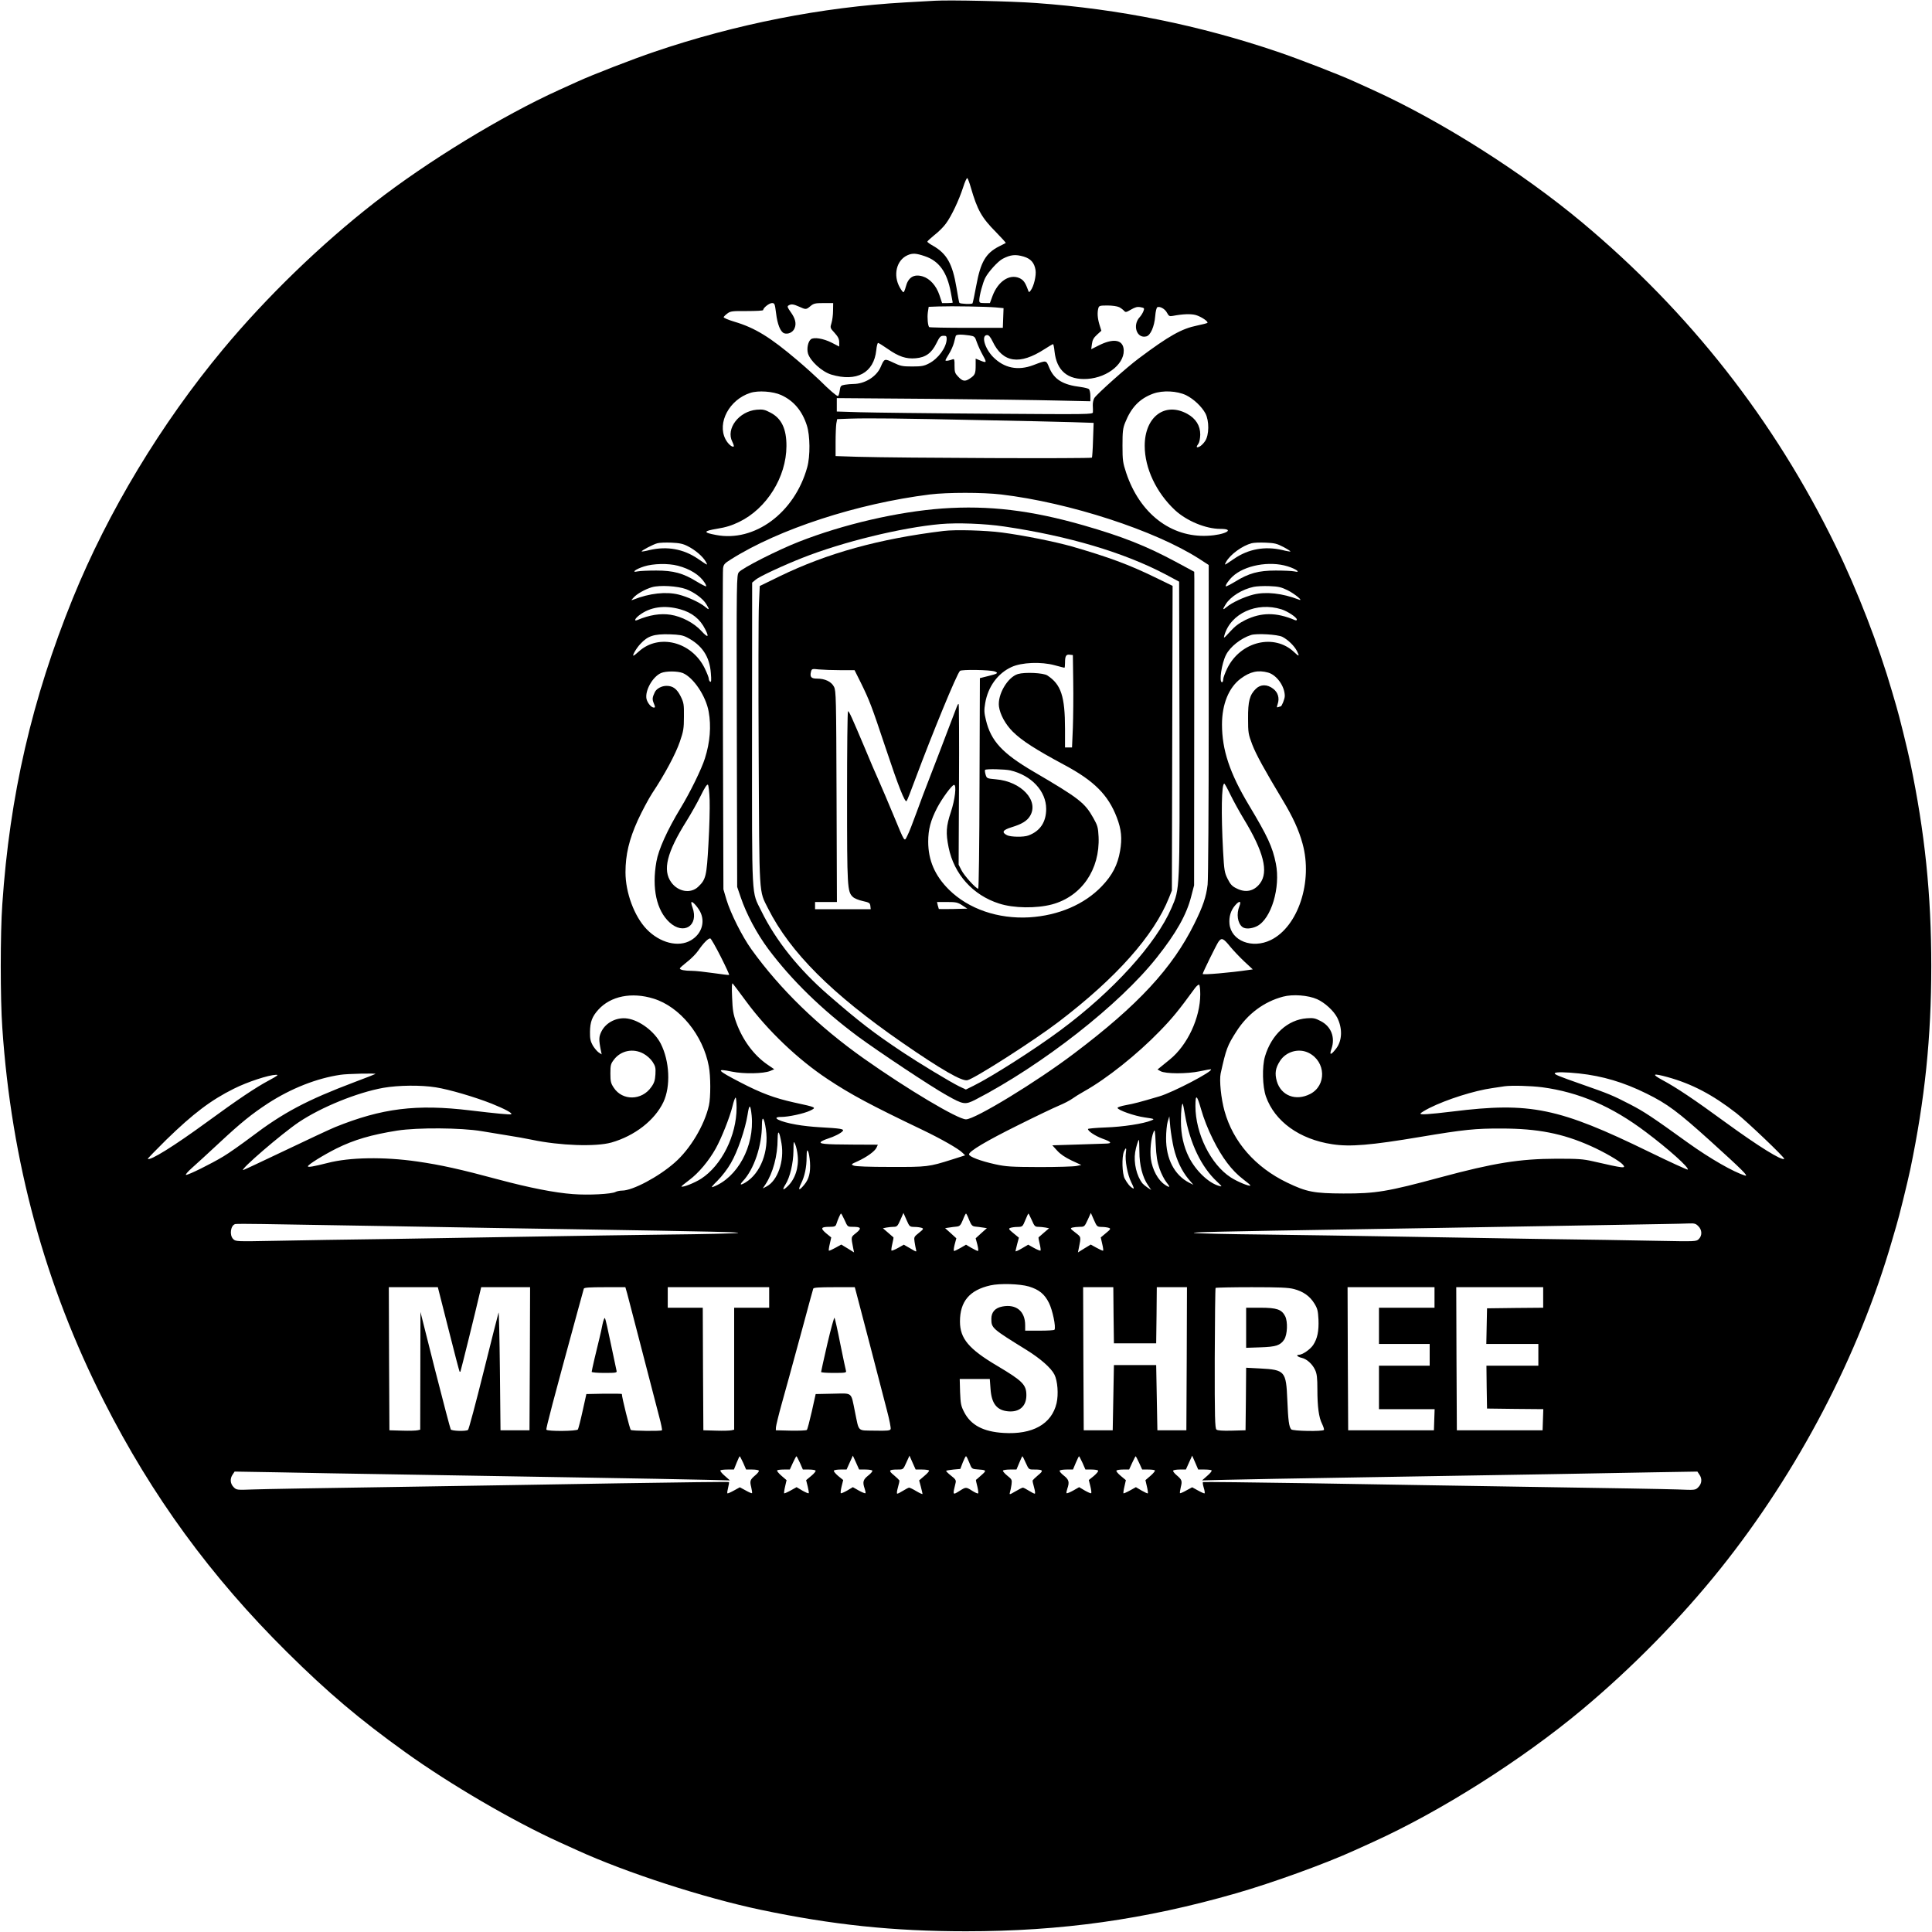<?xml version="1.0" standalone="no"?>
<!DOCTYPE svg PUBLIC "-//W3C//DTD SVG 20010904//EN"
 "http://www.w3.org/TR/2001/REC-SVG-20010904/DTD/svg10.dtd">
<svg version="1.0" xmlns="http://www.w3.org/2000/svg"
 width="1600pt" height="1600pt" viewBox="0 0 1600 1600"
 preserveAspectRatio="xMidYMid meet">

<g transform="translate(0,1600) scale(0.1,-0.1)"
fill="#000000" stroke="none">
<path d="M7745 15994 c-33 -2 -145 -8 -250 -14 -689 -39 -1402 -180 -2076
-409 -174 -59 -513 -190 -639 -248 -36 -16 -103 -47 -150 -68 -474 -215 -1094
-594 -1530 -934 -444 -346 -894 -782 -1255 -1216 -510 -613 -950 -1342 -1242
-2060 -338 -833 -523 -1633 -584 -2535 -17 -238 -17 -782 0 -1020 75 -1110
354 -2135 842 -3095 398 -785 885 -1452 1516 -2077 338 -335 598 -555 978
-828 373 -268 893 -571 1275 -745 47 -21 114 -52 150 -68 407 -186 1050 -394
1519 -493 595 -125 1099 -178 1701 -178 788 0 1480 97 2235 314 303 87 742
246 985 357 36 16 103 47 150 68 562 255 1231 679 1730 1095 415 346 820 759
1148 1169 643 804 1147 1768 1422 2721 12 41 28 95 35 120 21 68 91 352 115
465 121 581 174 1091 174 1685 0 594 -53 1104 -174 1685 -24 113 -94 397 -115
465 -7 25 -23 79 -35 120 -110 380 -288 842 -469 1211 -507 1040 -1210 1935
-2101 2679 -499 416 -1165 838 -1730 1095 -47 21 -114 52 -150 68 -126 58
-465 189 -639 248 -651 221 -1313 355 -2001 404 -200 15 -715 26 -835 19z
m295 -1547 c54 -186 89 -249 208 -369 47 -48 84 -89 81 -90 -2 -2 -26 -14 -54
-28 -111 -56 -154 -129 -190 -325 -14 -76 -28 -142 -31 -147 -6 -9 -101 -5
-109 4 -2 2 -13 59 -24 127 -33 197 -80 280 -193 345 -27 15 -48 30 -48 35 0
4 27 29 59 55 33 25 76 68 95 95 46 62 107 192 142 299 14 45 30 80 35 77 4
-3 18 -38 29 -78z m-380 -569 c116 -39 183 -131 214 -298 9 -45 16 -84 16 -86
0 -2 -20 -4 -44 -4 l-44 0 -22 66 c-26 78 -79 137 -139 155 -73 22 -120 -8
-140 -87 -6 -24 -15 -44 -19 -44 -5 0 -18 18 -30 39 -58 102 -28 226 63 267
42 19 72 17 145 -8z m818 -3 c59 -18 88 -51 98 -112 7 -44 -14 -134 -40 -168
-14 -19 -15 -19 -25 10 -22 59 -37 78 -71 93 -82 34 -175 -29 -220 -148 l-22
-60 -44 0 c-39 0 -44 3 -44 23 0 38 29 146 49 185 26 51 106 139 145 159 65
34 106 38 174 18z m-2051 -468 c11 -93 36 -155 67 -167 32 -11 73 8 86 41 17
39 7 81 -32 135 -27 38 -30 47 -18 54 22 14 40 12 89 -10 55 -25 57 -25 93 5
26 22 39 25 109 25 l79 0 -1 -62 c0 -35 -6 -81 -13 -103 -12 -39 -12 -41 26
-82 29 -32 38 -51 38 -78 l0 -35 -62 32 c-69 35 -149 48 -173 28 -23 -19 -35
-75 -24 -116 18 -63 115 -152 193 -176 211 -63 353 14 373 202 3 33 10 60 15
60 5 0 40 -22 79 -49 91 -64 153 -85 232 -78 83 7 132 43 172 124 26 53 34 62
58 62 23 1 27 -3 27 -26 -1 -69 -69 -163 -147 -203 -40 -21 -62 -25 -138 -25
-80 0 -97 3 -157 32 -74 35 -74 35 -105 -37 -35 -80 -132 -140 -227 -140 -17
0 -48 -3 -68 -6 -35 -6 -38 -9 -44 -50 -3 -24 -10 -44 -15 -44 -11 0 -71 51
-149 129 -36 35 -119 110 -185 166 -227 193 -352 270 -524 321 -50 15 -90 32
-88 38 2 5 16 19 31 30 25 19 41 21 162 20 74 0 134 3 134 8 0 18 50 58 73 58
22 0 24 -5 34 -83z m1821 47 l63 -6 -3 -81 -3 -82 -302 0 c-166 0 -304 3 -308
6 -11 12 -17 78 -11 123 l7 45 82 3 c111 4 397 -1 475 -8z m1021 2 c15 -8 33
-22 40 -30 12 -14 18 -13 57 10 35 20 52 25 79 20 32 -6 34 -8 24 -34 -6 -15
-19 -36 -30 -48 -63 -67 -25 -180 54 -160 35 8 67 82 74 168 3 39 11 72 18 74
22 9 64 -15 80 -47 15 -27 20 -30 48 -25 85 16 149 18 190 7 45 -13 107 -55
96 -65 -3 -3 -41 -13 -85 -22 -128 -26 -232 -84 -483 -272 -96 -71 -345 -293
-368 -328 -8 -13 -14 -40 -13 -61 1 -21 2 -46 1 -57 -1 -18 -26 -18 -868 -12
-478 3 -955 9 -1060 12 l-193 6 0 56 0 55 773 -6 c424 -4 897 -10 1050 -14
l277 -6 0 45 c0 25 -6 50 -12 56 -7 5 -38 13 -68 17 -148 18 -220 62 -261 161
-26 63 -21 62 -132 20 -127 -48 -241 -25 -333 68 -70 72 -100 181 -49 181 14
0 27 -15 45 -52 85 -178 224 -198 431 -64 34 22 66 41 70 41 3 0 9 -27 12 -59
17 -161 109 -239 271 -229 176 11 323 138 300 257 -14 70 -91 78 -205 20 l-62
-31 6 44 c4 32 14 51 42 76 l36 33 -16 51 c-16 54 -19 98 -9 136 6 20 12 22
76 22 40 0 80 -6 97 -14z m-1240 -234 c42 -7 45 -9 61 -57 10 -28 32 -76 50
-108 34 -61 32 -65 -24 -42 l-36 15 0 -54 c0 -70 -5 -82 -47 -110 -41 -28 -61
-25 -99 16 -25 26 -29 37 -29 89 1 47 -2 58 -13 54 -32 -12 -62 -17 -62 -9 0
4 13 28 29 53 16 25 34 66 41 91 6 25 13 51 15 58 5 13 44 14 114 4z m-1559
-494 c103 -47 173 -130 212 -251 27 -83 29 -254 3 -347 -104 -377 -437 -623
-757 -560 -107 20 -104 32 10 51 74 12 122 27 184 57 227 110 390 371 391 627
1 143 -41 231 -133 278 -47 25 -63 28 -113 24 -148 -13 -258 -158 -202 -266 9
-18 14 -35 12 -38 -12 -11 -49 21 -69 60 -70 136 32 327 205 383 66 22 190 13
257 -18z m3353 -1 c64 -32 129 -94 160 -151 32 -62 31 -179 -3 -229 -13 -20
-35 -41 -47 -46 -26 -12 -29 -3 -8 25 8 11 14 42 15 75 0 74 -37 133 -108 172
-185 101 -352 -25 -352 -265 0 -186 96 -388 251 -533 98 -90 255 -155 376
-155 130 0 36 -51 -107 -57 -303 -15 -561 185 -673 520 -28 85 -31 103 -31
227 0 116 3 143 22 190 50 126 120 199 232 240 80 29 198 23 273 -13z m-1713
-206 c322 -6 666 -14 766 -17 l181 -6 -5 -142 c-2 -77 -7 -143 -9 -146 -9 -9
-1580 -3 -1940 7 l-183 6 0 116 c0 64 3 133 6 153 l7 37 106 4 c158 5 420 2
1071 -12z m181 -616 c565 -67 1275 -298 1642 -534 l77 -50 0 -1283 c0 -722 -4
-1318 -9 -1364 -12 -101 -38 -179 -110 -324 -181 -366 -465 -674 -994 -1073
-311 -236 -822 -547 -897 -547 -67 0 -484 248 -845 503 -378 267 -695 575
-932 905 -77 107 -173 299 -207 412 l-25 85 -4 1310 c-2 721 -2 1327 1 1347 4
33 11 42 66 76 397 251 1046 462 1646 537 146 18 439 18 591 0z m-2596 -428
c62 -31 124 -84 149 -127 20 -36 22 -36 -65 23 -119 81 -255 105 -398 72 -35
-9 -66 -14 -67 -12 -6 6 97 60 130 68 17 5 69 7 116 5 67 -3 96 -9 135 -29z
m4934 -7 c34 -18 60 -35 58 -37 -2 -2 -33 3 -68 12 -143 33 -279 9 -398 -72
-87 -59 -85 -59 -65 -23 35 60 133 131 209 151 17 5 69 7 116 5 75 -3 94 -8
148 -36z m-5016 -155 c101 -26 182 -77 223 -141 9 -13 14 -27 12 -30 -3 -2
-37 15 -77 39 -113 70 -193 92 -336 92 -66 0 -135 -3 -154 -7 -58 -13 -17 19
53 41 75 24 199 27 279 6z m5050 -5 c72 -22 116 -56 56 -42 -19 4 -88 7 -154
7 -143 0 -223 -22 -336 -92 -40 -24 -74 -41 -77 -39 -7 7 22 50 55 81 98 93
305 132 456 85z m-4981 -189 c68 -26 139 -78 167 -124 29 -47 26 -53 -9 -23
-43 36 -144 83 -220 102 -104 26 -241 11 -375 -42 -20 -7 -20 -7 0 15 27 32
99 72 154 88 66 19 212 10 283 -16z m4981 -9 c61 -30 139 -96 92 -77 -136 52
-271 67 -375 41 -76 -19 -177 -66 -220 -102 -35 -30 -38 -24 -9 22 39 63 136
124 232 144 23 5 81 8 130 6 74 -3 97 -8 150 -34z m-5029 -158 c97 -27 164
-81 206 -165 35 -68 23 -74 -31 -15 -61 67 -164 121 -256 135 -84 13 -176 -2
-275 -44 -30 -12 -20 12 15 39 91 70 210 87 341 50z m4978 0 c51 -16 128 -67
128 -85 0 -7 -7 -8 -17 -4 -153 65 -277 65 -410 0 -52 -26 -87 -52 -127 -97
-51 -56 -55 -58 -46 -29 52 181 267 279 472 215z m-4922 -233 c124 -64 187
-158 197 -296 5 -58 3 -76 -5 -71 -7 4 -12 15 -12 25 0 10 -16 50 -35 89 -109
218 -378 286 -543 138 -22 -20 -42 -36 -46 -36 -12 0 26 65 58 98 61 66 111
82 241 79 81 -3 108 -7 145 -26z m4930 5 c48 -25 98 -74 121 -118 23 -46 18
-48 -24 -8 -164 155 -441 89 -552 -132 -19 -39 -35 -81 -35 -94 0 -13 -4 -24
-10 -24 -26 0 -3 157 34 228 34 66 122 136 206 163 46 15 221 5 260 -15z
m-4965 -300 c88 -37 191 -190 214 -320 22 -120 11 -254 -31 -386 -27 -87 -122
-281 -201 -411 -111 -183 -184 -345 -201 -445 -39 -220 1 -403 108 -502 118
-109 245 -28 191 123 -8 21 -12 41 -9 44 10 10 65 -55 80 -96 32 -82 -2 -172
-84 -220 -103 -61 -257 -22 -367 92 -102 106 -175 303 -175 471 0 146 30 272
102 431 36 78 90 179 120 225 102 153 194 325 228 425 30 87 34 110 34 208 1
101 -1 115 -27 168 -31 62 -64 87 -117 87 -41 0 -83 -23 -97 -52 -21 -44 -23
-59 -8 -94 12 -29 12 -34 0 -34 -21 0 -53 38 -61 72 -14 68 50 183 120 214 41
18 138 17 181 0z m4847 4 c71 -20 138 -113 138 -194 0 -24 -25 -86 -34 -86 -3
0 -11 -3 -20 -6 -13 -5 -14 -2 -5 25 17 49 3 97 -37 127 -49 38 -104 38 -143
0 -52 -50 -66 -104 -65 -246 0 -118 2 -130 35 -217 33 -85 101 -208 251 -458
86 -143 134 -248 165 -361 87 -314 -36 -688 -263 -799 -154 -75 -328 -7 -342
134 -5 58 10 110 45 151 36 43 56 41 37 -5 -26 -64 -15 -141 25 -172 24 -19
77 -15 121 7 118 60 196 321 156 519 -28 139 -68 224 -223 483 -159 265 -223
458 -223 668 0 168 56 306 155 380 78 58 144 73 227 50z m-4625 -1057 c2 -65
-2 -228 -10 -363 -15 -268 -21 -293 -85 -354 -62 -59 -166 -42 -223 37 -73
101 -37 247 126 507 36 58 89 151 117 208 34 70 54 100 61 93 5 -5 12 -63 14
-128z m4313 45 c25 -51 74 -140 109 -198 166 -272 209 -441 135 -537 -49 -64
-119 -79 -194 -40 -36 17 -51 34 -73 78 -26 51 -29 70 -38 230 -17 315 -13
559 10 559 4 0 27 -42 51 -92z m-4221 -1341 c41 -81 72 -149 70 -151 -2 -2
-60 5 -129 15 -69 10 -150 19 -180 19 -60 0 -100 8 -100 20 0 4 27 28 60 54
34 26 75 68 93 94 43 63 84 104 100 100 6 -2 45 -70 86 -151z m4221 81 c24
-29 75 -83 114 -120 l71 -66 -35 -5 c-147 -22 -380 -42 -380 -33 0 11 114 243
131 267 26 36 40 30 99 -43z m-4010 -452 c176 -239 427 -479 673 -642 191
-127 357 -216 788 -422 154 -74 296 -155 328 -187 l24 -23 -110 -35 c-190 -60
-203 -62 -508 -61 -178 0 -289 4 -305 11 -24 10 -23 11 33 36 74 34 142 82
156 113 l11 24 -213 1 c-229 1 -280 6 -256 25 8 6 32 17 54 24 54 17 109 45
124 63 14 17 -13 22 -194 32 -55 3 -140 12 -189 21 -141 24 -218 64 -126 64
60 0 189 28 239 52 55 27 55 27 -134 68 -161 36 -270 76 -445 167 -193 100
-207 117 -67 88 97 -20 261 -17 316 6 l33 14 -57 39 c-113 78 -205 203 -258
349 -25 69 -30 102 -34 207 -4 82 -2 122 5 115 5 -5 56 -73 112 -149z m3760
60 c0 -195 -106 -422 -253 -541 -27 -22 -61 -50 -75 -61 l-26 -21 25 -14 c41
-23 220 -23 324 -1 50 11 92 18 94 16 18 -16 -316 -191 -429 -224 -163 -48
-208 -60 -275 -72 -38 -7 -70 -17 -70 -23 1 -18 139 -67 225 -79 82 -12 84
-13 55 -25 -65 -27 -234 -53 -377 -58 -82 -3 -148 -9 -148 -13 0 -18 60 -57
118 -79 79 -28 86 -41 25 -42 -26 -1 -136 -4 -243 -8 l-195 -6 40 -44 c27 -30
66 -56 120 -82 l80 -37 -40 -8 c-22 -5 -159 -9 -305 -9 -236 1 -276 3 -368 23
-122 27 -217 63 -217 82 0 26 141 110 405 241 146 73 299 146 340 163 41 17
91 43 110 57 19 14 64 42 100 62 184 103 437 304 625 498 104 107 155 169 292
357 14 18 29 30 34 27 5 -4 9 -39 9 -79z m-4528 -36 c218 -67 410 -302 458
-560 16 -81 16 -259 1 -325 -37 -164 -155 -361 -283 -473 -135 -119 -349 -232
-436 -232 -18 0 -43 -5 -54 -11 -34 -18 -223 -28 -354 -18 -150 11 -362 53
-609 119 -323 87 -485 123 -680 151 -277 40 -560 35 -741 -12 -115 -29 -164
-38 -164 -28 0 14 129 94 237 148 145 72 289 114 503 148 168 26 528 24 700
-5 69 -11 170 -28 225 -37 55 -8 141 -24 190 -34 233 -49 528 -59 658 -23 193
55 359 184 431 335 61 130 52 338 -22 484 -52 101 -174 193 -276 208 -86 13
-176 -31 -214 -105 -23 -45 -24 -68 -6 -159 l7 -33 -25 16 c-13 9 -35 35 -49
58 -19 35 -24 56 -23 113 1 82 18 127 69 183 102 113 276 148 457 92z m5496
-5 c64 -29 136 -95 166 -152 45 -89 42 -190 -8 -256 -45 -58 -59 -59 -39 -2
32 94 -3 184 -88 228 -47 25 -62 28 -117 24 -158 -12 -292 -134 -346 -316 -25
-86 -21 -249 8 -332 73 -206 277 -354 549 -395 148 -23 321 -8 732 61 357 60
454 70 670 69 298 0 507 -41 737 -144 109 -48 245 -127 268 -155 28 -33 12
-32 -245 27 -87 20 -127 22 -305 22 -306 -1 -518 -35 -960 -154 -440 -119
-538 -135 -805 -134 -244 1 -305 13 -465 90 -264 127 -448 337 -519 593 -29
103 -44 255 -32 311 45 203 55 231 131 349 92 144 227 245 385 287 81 22 209
12 283 -21z m-5579 -451 c28 -15 59 -43 75 -67 24 -37 27 -50 24 -104 -3 -49
-10 -72 -34 -105 -78 -113 -239 -116 -311 -6 -24 36 -28 51 -28 118 0 69 3 80
29 114 57 76 160 97 245 50z m5510 6 c142 -72 148 -270 11 -340 -119 -61 -241
-14 -276 106 -18 64 -12 108 26 167 50 79 157 109 239 67z m2239 -170 c193
-21 367 -72 557 -166 173 -85 261 -151 527 -391 264 -239 325 -299 289 -288
-96 29 -290 141 -469 269 -301 217 -366 260 -482 320 -145 75 -177 88 -400
166 -197 69 -233 84 -223 93 9 10 88 9 201 -3z m-9969 -4 c-2 -2 -78 -32 -169
-66 -400 -151 -594 -254 -860 -456 -80 -60 -183 -133 -230 -161 -103 -62 -287
-153 -309 -153 -9 0 12 25 49 58 35 31 139 126 230 211 175 163 264 235 400
324 192 124 403 207 599 236 57 9 298 14 290 7z m-879 -52 c-113 -60 -260
-159 -520 -349 -270 -197 -468 -320 -486 -302 -2 2 67 73 153 158 223 217 369
328 560 423 114 57 286 113 348 115 25 1 15 -7 -55 -45z m11580 26 c202 -56
372 -145 570 -299 86 -67 404 -370 396 -378 -18 -18 -214 104 -486 302 -261
191 -408 289 -520 349 -96 52 -84 60 40 26z m-10200 -85 c112 -18 320 -79 462
-135 109 -44 179 -81 160 -88 -12 -4 -128 7 -337 32 -447 54 -732 18 -1119
-138 -44 -18 -232 -106 -418 -195 -185 -88 -340 -161 -344 -161 -31 0 316 299
461 397 187 125 483 245 699 284 127 22 312 24 436 4z m9160 1 c307 -41 579
-158 863 -373 185 -139 359 -295 344 -309 -3 -3 -146 62 -318 146 -750 366
-987 415 -1629 335 -200 -24 -274 -29 -266 -16 4 6 38 27 74 45 142 71 371
144 522 165 41 6 86 13 100 15 60 8 213 4 310 -8z m-2725 -431 c75 -152 157
-260 249 -330 36 -27 64 -51 61 -53 -9 -9 -108 32 -162 67 -166 107 -293 364
-293 591 0 102 12 96 47 -27 21 -74 57 -167 98 -248z m-3945 261 c0 -230 -124
-478 -294 -588 -53 -34 -153 -74 -163 -64 -2 1 28 26 67 55 76 57 160 157 217
259 48 86 117 260 139 350 9 39 21 72 26 72 4 0 8 -38 8 -84z m3714 -61 c41
-235 135 -430 265 -551 44 -42 45 -43 16 -35 -86 24 -192 125 -249 238 -44 88
-66 187 -66 298 0 89 7 151 16 143 1 -2 10 -44 18 -93z m-3589 -4 c24 -253
-117 -514 -321 -591 -18 -7 -7 8 38 52 37 37 84 98 111 146 56 96 119 281 138
400 14 92 24 90 34 -7z m3496 -271 c25 -102 66 -187 121 -254 l41 -48 -34 17
c-123 63 -193 198 -192 370 0 50 6 110 13 135 l14 45 8 -90 c5 -49 18 -128 29
-175z m-3378 156 c26 -180 -44 -362 -168 -438 -43 -26 -53 -22 -23 10 92 97
158 293 158 467 0 82 19 60 33 -39z m3260 -325 c14 -41 40 -91 57 -112 34 -42
30 -49 -12 -21 -58 38 -104 124 -117 214 -9 68 1 173 22 223 11 27 13 16 18
-100 5 -103 12 -145 32 -204z m-3131 210 c25 -146 -32 -309 -124 -357 l-31
-16 22 33 c62 94 101 237 101 378 1 81 14 65 32 -38z m2964 -69 c0 -111 26
-212 71 -277 l27 -40 -29 19 c-17 11 -36 27 -43 35 -49 61 -75 172 -61 259 7
43 25 102 31 102 2 0 3 -44 4 -98z m-2830 -31 c11 -99 -22 -199 -85 -257 -38
-36 -45 -29 -16 17 37 58 65 176 66 278 1 84 1 85 15 53 8 -18 17 -59 20 -91z
m2718 21 c-9 -60 13 -180 45 -244 22 -44 25 -56 13 -49 -24 13 -46 40 -68 81
-21 41 -25 177 -6 223 16 38 23 34 16 -11z m-2616 -77 c5 -86 -8 -139 -48
-187 -43 -52 -54 -48 -26 10 30 60 46 135 46 220 1 55 3 63 12 47 6 -10 13
-51 16 -90z m287 -480 c24 -54 24 -55 67 -55 70 0 76 -12 28 -51 -45 -36 -43
-28 -23 -132 l6 -29 -53 33 -53 32 -49 -27 c-27 -15 -51 -26 -54 -23 -2 2 1
28 8 56 l12 53 -43 35 c-49 42 -43 53 31 53 39 0 48 4 54 22 12 38 34 88 39
88 3 0 16 -25 30 -55z m579 -56 c22 0 49 -4 60 -8 16 -6 14 -11 -24 -41 -40
-32 -42 -35 -36 -74 3 -23 9 -51 12 -64 6 -22 5 -22 -47 9 l-54 31 -48 -27
c-27 -15 -51 -24 -54 -22 -3 3 0 29 7 57 7 28 11 52 9 53 -2 2 -23 19 -45 39
l-42 36 30 6 c17 3 44 6 60 6 26 0 32 6 55 58 l25 57 25 -57 c25 -57 26 -58
67 -59z m452 58 c18 -44 26 -52 50 -55 16 -1 44 -5 63 -8 l34 -5 -47 -42 -46
-42 14 -52 c8 -32 10 -53 4 -53 -5 0 -29 12 -54 26 l-44 26 -44 -26 c-25 -14
-49 -26 -54 -26 -6 0 -4 21 4 53 l14 52 -46 42 -47 42 34 5 c19 3 47 7 63 8
24 3 32 11 50 55 11 29 23 53 26 53 3 0 15 -24 26 -53z m519 -2 c21 -49 27
-55 53 -55 16 0 43 -3 60 -6 l30 -6 -42 -36 c-22 -20 -43 -37 -45 -39 -2 -1 2
-25 9 -53 7 -28 10 -54 7 -57 -3 -2 -27 7 -54 22 l-48 27 -53 -31 c-28 -17
-52 -27 -52 -23 0 4 7 31 14 60 l14 52 -45 37 c-39 32 -43 38 -26 44 10 4 37
8 60 8 40 1 42 2 64 56 12 30 24 55 26 55 2 0 14 -25 28 -55z m580 -56 c22 0
48 -4 59 -8 16 -6 13 -12 -25 -43 l-43 -36 12 -53 c7 -28 10 -54 8 -56 -3 -3
-27 8 -54 23 l-49 27 -53 -32 -53 -33 6 29 c21 105 22 96 -27 135 -43 33 -45
36 -24 42 13 3 40 6 61 6 37 0 39 2 65 58 l26 57 25 -57 c25 -57 27 -58 66
-59z m-5865 6 c481 -9 1150 -20 1485 -25 1172 -19 1400 -24 1365 -31 -19 -4
-280 -10 -580 -13 -300 -4 -777 -11 -1060 -16 -283 -5 -821 -14 -1195 -20
-374 -5 -825 -12 -1001 -16 -319 -6 -322 -6 -343 15 -33 33 -21 115 18 124 9
2 111 2 226 0 116 -2 604 -10 1085 -18z m10805 0 c31 -30 33 -77 4 -106 -21
-21 -24 -21 -343 -15 -176 4 -629 11 -1006 16 -377 6 -912 15 -1190 20 -278 5
-752 12 -1055 16 -302 3 -566 9 -585 13 -35 7 192 12 1365 31 336 5 1004 17
1485 25 481 9 947 17 1035 18 88 1 184 4 213 5 45 2 57 -2 77 -23z m-5545
-499 c85 -26 130 -62 167 -136 30 -60 59 -200 46 -222 -2 -5 -58 -8 -124 -8
l-119 0 0 45 c0 116 -74 177 -189 155 -59 -11 -91 -46 -91 -101 0 -78 4 -81
290 -258 116 -72 204 -149 232 -204 27 -53 35 -165 18 -238 -41 -173 -199
-261 -439 -246 -168 10 -271 65 -326 172 -27 52 -30 70 -34 167 l-3 108 124 0
125 0 6 -80 c8 -123 51 -179 145 -188 94 -9 152 42 152 133 0 88 -32 119 -242
244 -235 139 -308 226 -308 367 0 166 79 260 252 299 79 18 242 13 318 -9z
m-4806 -353 c48 -192 90 -350 92 -352 2 -2 5 -2 7 0 3 4 129 513 156 632 l16
67 203 0 202 0 -2 -592 -3 -593 -120 0 -120 0 -5 495 c-3 272 -8 488 -11 480
-3 -8 -59 -229 -124 -490 -65 -261 -123 -478 -129 -482 -19 -13 -134 -9 -143
4 -4 7 -63 229 -130 493 l-121 480 -1 -487 -1 -488 -22 -5 c-13 -3 -70 -5
-128 -3 l-105 3 -3 593 -2 592 203 0 203 0 88 -347z m1480 295 c8 -29 42 -159
75 -288 73 -282 152 -585 190 -732 16 -59 26 -109 23 -113 -8 -8 -245 -6 -258
3 -8 5 -74 269 -74 297 0 3 -66 4 -147 3 l-147 -3 -31 -140 c-17 -78 -35 -146
-39 -153 -9 -15 -252 -17 -261 -2 -5 8 52 225 261 990 25 91 47 171 49 178 3
9 47 12 174 12 l170 0 15 -52z m1176 -33 l0 -85 -145 0 -145 0 0 -505 0 -505
-22 -5 c-13 -3 -70 -5 -128 -3 l-105 3 -3 508 -2 507 -145 0 -145 0 0 85 0 85
420 0 420 0 0 -85z m719 48 c6 -21 58 -220 116 -443 58 -223 121 -467 141
-543 20 -75 33 -144 30 -152 -5 -13 -27 -15 -132 -13 -147 3 -128 -16 -164
158 -34 166 -16 151 -182 148 l-143 -3 -32 -144 c-18 -79 -36 -148 -41 -153
-5 -5 -65 -7 -133 -6 l-124 3 1 25 c1 14 22 102 48 195 26 94 53 193 61 220 7
28 34 127 60 220 25 94 52 193 60 220 42 157 76 282 80 293 3 9 47 12 174 12
l170 0 10 -37z m2133 -195 l3 -233 175 0 175 0 3 233 2 232 125 0 125 0 -2
-592 -3 -593 -120 0 -120 0 -5 270 -5 270 -175 0 -175 0 -5 -270 -5 -270 -120
0 -120 0 -3 593 -2 592 125 0 125 0 2 -232z m1493 217 c77 -20 132 -58 170
-120 26 -42 30 -60 34 -132 4 -97 -9 -159 -44 -212 -26 -38 -89 -81 -119 -81
-27 0 -9 -18 24 -25 42 -9 89 -52 111 -100 15 -31 19 -66 19 -160 0 -147 12
-234 39 -287 11 -23 18 -45 15 -50 -9 -14 -260 -10 -271 5 -18 22 -25 71 -32
243 -10 239 -19 250 -226 261 l-115 6 -2 -259 -3 -259 -114 -3 c-76 -2 -118 1
-127 9 -12 10 -15 101 -14 590 1 317 4 580 7 583 4 3 137 6 298 6 228 0 304
-3 350 -15z m1165 -70 l0 -85 -230 0 -230 0 0 -150 0 -150 210 0 210 0 0 -90
0 -90 -210 0 -210 0 0 -180 0 -180 230 0 231 0 -3 -87 -3 -88 -355 0 -355 0
-3 593 -2 592 360 0 360 0 0 -85z m900 0 l0 -85 -232 -2 -233 -3 -3 -147 -3
-148 216 0 215 0 0 -90 0 -90 -215 0 -215 0 2 -177 3 -178 233 -3 233 -2 -3
-88 -3 -87 -355 0 -355 0 -3 593 -2 592 360 0 360 0 0 -85z m-6625 -1370 l24
-55 50 0 c27 0 52 -4 55 -9 4 -5 -9 -21 -26 -36 -46 -39 -50 -48 -37 -100 6
-25 9 -48 7 -51 -3 -2 -27 8 -53 23 l-48 26 -49 -27 c-27 -15 -52 -26 -54 -23
-3 3 0 24 6 47 6 23 9 44 7 46 -3 3 -409 -2 -903 -10 -495 -9 -1349 -22 -1899
-31 -550 -8 -1062 -17 -1138 -20 -136 -5 -138 -5 -162 19 -29 29 -32 71 -8
105 l16 24 356 -6 c196 -4 628 -12 961 -17 333 -6 1003 -17 1490 -25 487 -8
977 -17 1090 -20 l205 -5 -43 38 c-24 20 -40 41 -36 45 4 4 31 7 60 7 l52 0
22 55 c12 30 24 55 26 55 2 0 15 -25 29 -55z m470 0 l24 -55 50 0 c27 0 52 -4
55 -9 4 -5 -13 -25 -36 -44 l-42 -35 13 -52 c7 -28 11 -54 8 -56 -3 -3 -27 7
-53 22 l-47 28 -50 -28 c-27 -15 -51 -25 -53 -23 -2 2 1 28 8 57 l12 52 -43
37 c-23 20 -39 40 -35 44 4 4 29 7 56 7 l49 0 25 55 c14 30 27 55 30 55 2 0
15 -25 29 -55z m542 -55 c28 0 54 -4 57 -9 4 -5 -12 -24 -34 -41 -43 -34 -48
-54 -29 -109 6 -18 9 -34 6 -37 -3 -3 -28 7 -55 22 l-49 28 -47 -28 c-26 -15
-50 -25 -53 -22 -3 3 0 28 7 57 l13 52 -42 34 c-22 19 -39 39 -35 44 3 5 28 9
55 9 l50 0 26 58 26 57 26 -57 26 -58 52 0z m469 0 c29 0 55 -4 58 -8 3 -5
-15 -25 -39 -45 l-43 -37 14 -52 c7 -29 14 -56 14 -60 0 -4 -23 6 -50 22 -28
17 -55 30 -61 30 -5 0 -27 -11 -49 -25 -22 -14 -44 -25 -49 -25 -6 0 -3 22 5
51 8 28 14 54 12 59 -2 4 -22 24 -45 43 -48 39 -43 47 33 47 44 0 44 0 70 58
l26 57 25 -57 26 -58 53 0z m391 58 c19 -50 22 -53 59 -56 86 -6 88 -8 41 -49
-23 -21 -43 -38 -45 -39 -1 0 4 -25 12 -55 7 -30 10 -55 6 -57 -5 -2 -27 8
-49 22 -50 32 -52 32 -101 1 -62 -39 -62 -40 -36 65 5 21 -1 31 -39 60 -24 19
-42 37 -39 40 3 2 31 7 61 10 l56 5 20 53 c11 28 23 52 27 52 4 0 16 -24 27
-52z m468 -3 c25 -55 25 -55 69 -55 76 0 81 -8 33 -47 -23 -19 -43 -39 -45
-43 -2 -5 4 -31 12 -59 8 -29 11 -51 5 -51 -5 0 -27 11 -49 25 -22 14 -44 25
-49 25 -6 0 -33 -14 -62 -31 -50 -29 -51 -29 -45 -7 4 13 10 41 13 64 5 39 3
43 -36 74 -22 18 -38 37 -35 41 3 5 29 9 59 9 l53 0 23 55 c12 30 24 55 26 55
2 0 15 -25 28 -55z m470 0 l24 -55 50 0 c27 0 52 -4 55 -9 4 -5 -13 -25 -35
-44 l-42 -34 13 -52 c7 -29 10 -54 7 -57 -3 -3 -27 7 -53 22 l-47 28 -49 -28
c-27 -15 -52 -25 -55 -22 -3 3 0 19 6 37 19 55 14 75 -29 109 -22 17 -38 36
-34 41 3 5 29 9 58 9 l52 0 23 55 c13 30 25 55 27 55 2 0 15 -25 29 -55z m469
0 l25 -55 49 0 c27 0 52 -3 56 -7 4 -4 -12 -24 -35 -44 l-43 -37 12 -52 c7
-29 10 -55 8 -57 -2 -3 -26 8 -52 23 l-47 28 -50 -28 c-27 -15 -51 -25 -53
-23 -2 2 1 28 8 56 l12 53 -42 35 c-23 19 -40 39 -36 44 3 5 28 9 55 9 l50 0
25 55 c14 30 27 55 29 55 2 0 15 -25 29 -55z m541 -55 c28 0 55 -3 59 -7 4 -4
-12 -25 -36 -45 l-43 -38 200 5 c110 3 605 12 1100 20 1437 24 2055 34 2441
42 l361 6 16 -24 c25 -34 21 -76 -8 -105 -25 -25 -25 -25 -173 -19 -81 3 -590
12 -1132 20 -542 9 -1392 22 -1889 31 -497 8 -906 12 -909 10 -3 -3 0 -24 7
-47 7 -22 10 -43 7 -46 -2 -3 -27 8 -54 23 l-49 27 -48 -26 c-26 -15 -50 -25
-53 -23 -2 3 1 26 7 51 13 52 9 61 -37 100 -17 15 -30 31 -26 36 3 5 28 9 55
9 l50 0 26 58 26 57 25 -57 25 -58 52 0z"/>
<path d="M7805 11789 c-371 -27 -821 -131 -1190 -276 -174 -68 -470 -218 -496
-252 -19 -24 -20 -48 -17 -1315 l3 -1291 29 -85 c47 -140 134 -302 229 -430
194 -259 444 -502 741 -723 171 -126 604 -414 733 -486 142 -80 155 -82 243
-37 555 288 1191 786 1500 1176 162 204 247 356 285 506 l24 92 1 1238 c1 682
1 1266 1 1299 l-1 60 -152 82 c-246 132 -440 209 -763 302 -435 125 -785 167
-1170 140z m510 -149 c535 -79 992 -215 1340 -398 l110 -59 3 -1207 c2 -1361
4 -1332 -66 -1495 -129 -299 -485 -691 -921 -1014 -207 -154 -569 -385 -719
-459 l-63 -31 -57 27 c-73 36 -328 190 -462 279 -245 163 -363 254 -621 478
-243 211 -434 449 -554 694 -83 170 -77 55 -77 1465 l1 1255 30 25 c29 25 228
118 386 180 330 131 819 251 1145 280 137 12 364 4 525 -20z"/>
<path d="M7815 11603 c-534 -65 -963 -184 -1357 -375 l-166 -81 -7 -153 c-4
-84 -5 -640 -2 -1236 6 -1209 1 -1128 78 -1282 183 -363 528 -708 1114 -1113
317 -219 490 -319 536 -309 56 11 552 328 755 483 479 365 790 715 915 1028
l24 60 3 1261 3 1262 -148 72 c-216 105 -381 166 -688 255 -139 39 -395 91
-578 115 -137 18 -385 25 -482 13z m1073 -1248 c2 -121 0 -293 -3 -382 l-7
-163 -29 0 -29 0 0 153 c0 271 -33 369 -146 443 -32 22 -187 29 -244 12 -86
-26 -170 -171 -157 -269 9 -66 53 -147 114 -208 76 -75 186 -146 428 -276 247
-132 363 -249 434 -435 38 -99 45 -174 27 -277 -20 -116 -64 -201 -151 -292
-144 -151 -359 -243 -600 -258 -259 -15 -504 69 -666 229 -117 116 -172 244
-172 398 0 101 20 176 74 280 40 77 123 190 140 190 22 0 8 -122 -26 -224 -40
-119 -43 -175 -19 -294 45 -222 201 -396 419 -465 120 -39 308 -41 437 -7 245
66 398 289 386 560 -4 77 -8 93 -43 155 -71 127 -117 163 -496 385 -258 151
-353 254 -394 427 -15 61 -16 82 -6 140 23 136 104 247 218 299 84 39 246 45
356 15 42 -11 79 -21 82 -21 3 0 5 18 5 39 0 58 8 73 39 69 l26 -3 3 -220z
m-1928 95 l117 0 51 -102 c73 -149 89 -190 205 -538 108 -325 162 -460 175
-444 5 5 37 86 71 179 144 386 344 872 371 899 13 13 252 9 289 -5 32 -13 24
-18 -56 -38 l-68 -17 -3 -872 c-1 -514 -6 -872 -11 -872 -18 0 -117 109 -139
154 l-23 45 3 666 c2 366 0 665 -3 665 -8 0 -5 5 -98 -240 -38 -102 -100 -261
-136 -355 -37 -93 -89 -233 -117 -310 -28 -77 -60 -160 -73 -184 -27 -54 -17
-69 -118 174 -41 99 -94 223 -117 275 -24 52 -78 178 -120 280 -105 248 -128
300 -137 300 -5 0 -8 -318 -8 -708 0 -752 2 -787 48 -830 12 -12 49 -27 82
-34 54 -12 60 -16 63 -41 l3 -27 -230 0 -231 0 0 30 0 30 90 0 91 0 -3 873
c-3 821 -4 874 -21 909 -22 43 -74 68 -141 68 -49 0 -60 14 -50 57 7 25 9 25
67 19 33 -3 113 -6 177 -6z m1407 -830 c175 -41 297 -172 297 -319 0 -109 -50
-184 -147 -220 -39 -15 -147 -13 -177 2 -47 24 -37 43 37 66 85 26 128 52 153
93 77 126 -72 287 -282 304 -75 7 -76 7 -86 40 -5 18 -7 35 -4 38 9 10 164 6
209 -4z m-399 -1117 l43 -28 -117 -3 c-64 -1 -118 -1 -119 0 -1 2 -5 15 -9 31
l-6 27 83 0 c74 0 88 -3 125 -27z"/>
<path d="M4990 5034 c-6 -33 -18 -84 -25 -114 -23 -90 -65 -271 -65 -281 0 -5
48 -9 106 -9 96 0 105 2 100 18 -2 9 -23 109 -47 222 -23 113 -45 209 -49 214
-5 4 -13 -18 -20 -50z"/>
<path d="M6852 4872 c-29 -125 -52 -230 -52 -234 0 -5 48 -8 106 -8 96 0 105
2 100 18 -3 9 -24 109 -47 222 -22 113 -44 210 -48 217 -3 6 -30 -91 -59 -215z"/>
<path d="M10320 5004 l0 -166 118 4 c128 4 165 16 197 64 27 41 31 149 8 194
-29 56 -69 70 -205 70 l-118 0 0 -166z"/>
</g>
</svg>
